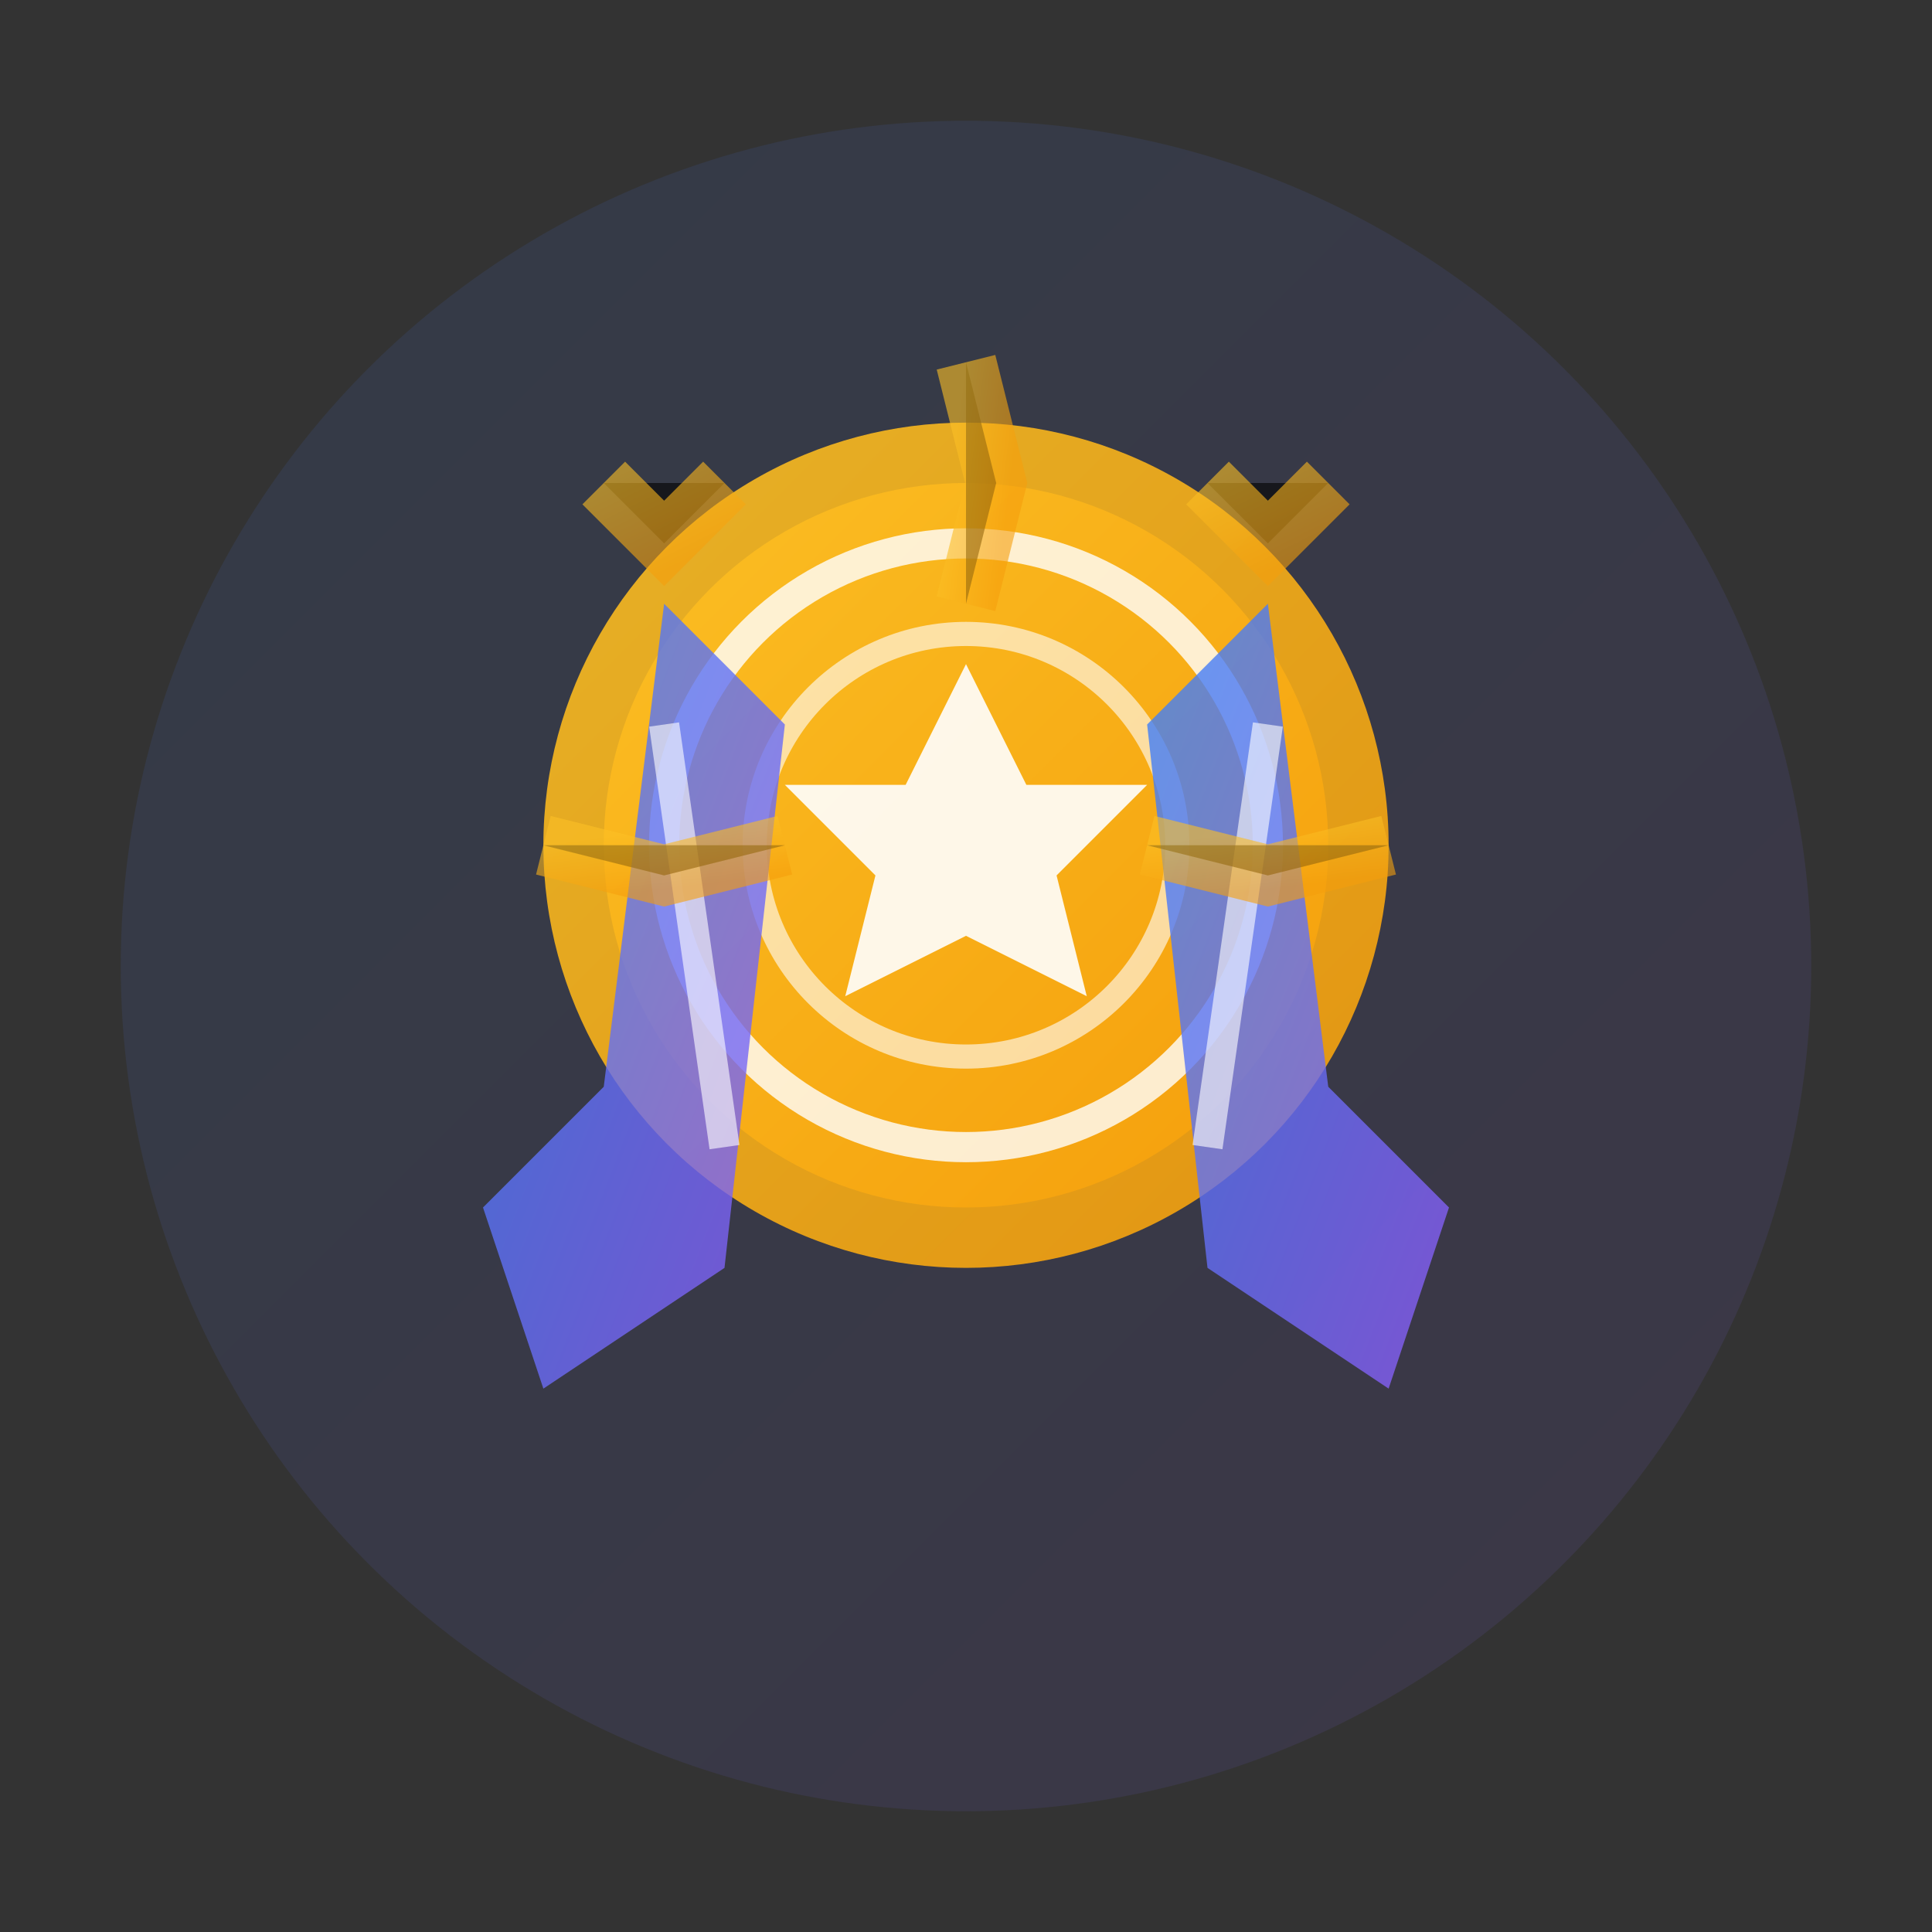 <svg xmlns="http://www.w3.org/2000/svg" viewBox="0 0 64 64" width="64" height="64">
  <rect x="0" y="0" width="64" height="64" fill="#333333" stroke="none"/>
  <defs>
    <linearGradient id="brandGrad" x1="0%" y1="0%" x2="100%" y2="100%">
      <stop offset="0%" style="stop-color:#3b82f6;stop-opacity:1" />
      <stop offset="100%" style="stop-color:#8b5cf6;stop-opacity:1" />
    </linearGradient>
    <linearGradient id="goldGrad" x1="0%" y1="0%" x2="100%" y2="100%">
      <stop offset="0%" style="stop-color:#fbbf24;stop-opacity:1" />
      <stop offset="100%" style="stop-color:#f59e0b;stop-opacity:1" />
    </linearGradient>
  </defs>
  
  <!-- 背景圆 -->
  <circle cx="32" cy="32" r="28" fill="url(#brandGrad)" opacity="0.1"/>
  
  <!-- 奖牌主体 -->
  <circle cx="32" cy="28" r="14" fill="url(#goldGrad)" opacity="0.9"/>
  <circle cx="32" cy="28" r="12" fill="url(#goldGrad)"/>
  
  <!-- 奖牌内圈 -->
  <circle cx="32" cy="28" r="10" fill="none" stroke="white" stroke-width="1" opacity="0.8"/>
  <circle cx="32" cy="28" r="7" fill="none" stroke="white" stroke-width="0.8" opacity="0.6"/>
  
  <!-- 奖牌中心星星 -->
  <path d="M32 22 L34 26 L38 26 L35 29 L36 33 L32 31 L28 33 L29 29 L26 26 L30 26 Z" fill="white" opacity="0.9"/>
  
  <!-- 丝带左侧 -->
  <path d="M22 20 L26 24 L24 42 L18 46 L16 40 L20 36 Z" fill="url(#brandGrad)" opacity="0.8"/>
  
  <!-- 丝带右侧 -->
  <path d="M42 20 L38 24 L40 42 L46 46 L48 40 L44 36 Z" fill="url(#brandGrad)" opacity="0.8"/>
  
  <!-- 丝带装饰线 -->
  <line x1="22" y1="24" x2="24" y2="38" stroke="white" stroke-width="1" opacity="0.6"/>
  <line x1="42" y1="24" x2="40" y2="38" stroke="white" stroke-width="1" opacity="0.6"/>
  
  <!-- 光芒效果 -->
  <path d="M32 12 L33 16 L32 20" stroke="url(#goldGrad)" stroke-width="2" opacity="0.6"/>
  <path d="M44 16 L42 18 L40 16" stroke="url(#goldGrad)" stroke-width="2" opacity="0.6"/>
  <path d="M24 16 L22 18 L20 16" stroke="url(#goldGrad)" stroke-width="2" opacity="0.6"/>
  <path d="M46 28 L42 29 L38 28" stroke="url(#goldGrad)" stroke-width="2" opacity="0.6"/>
  <path d="M18 28 L22 29 L26 28" stroke="url(#goldGrad)" stroke-width="2" opacity="0.6"/>
</svg>